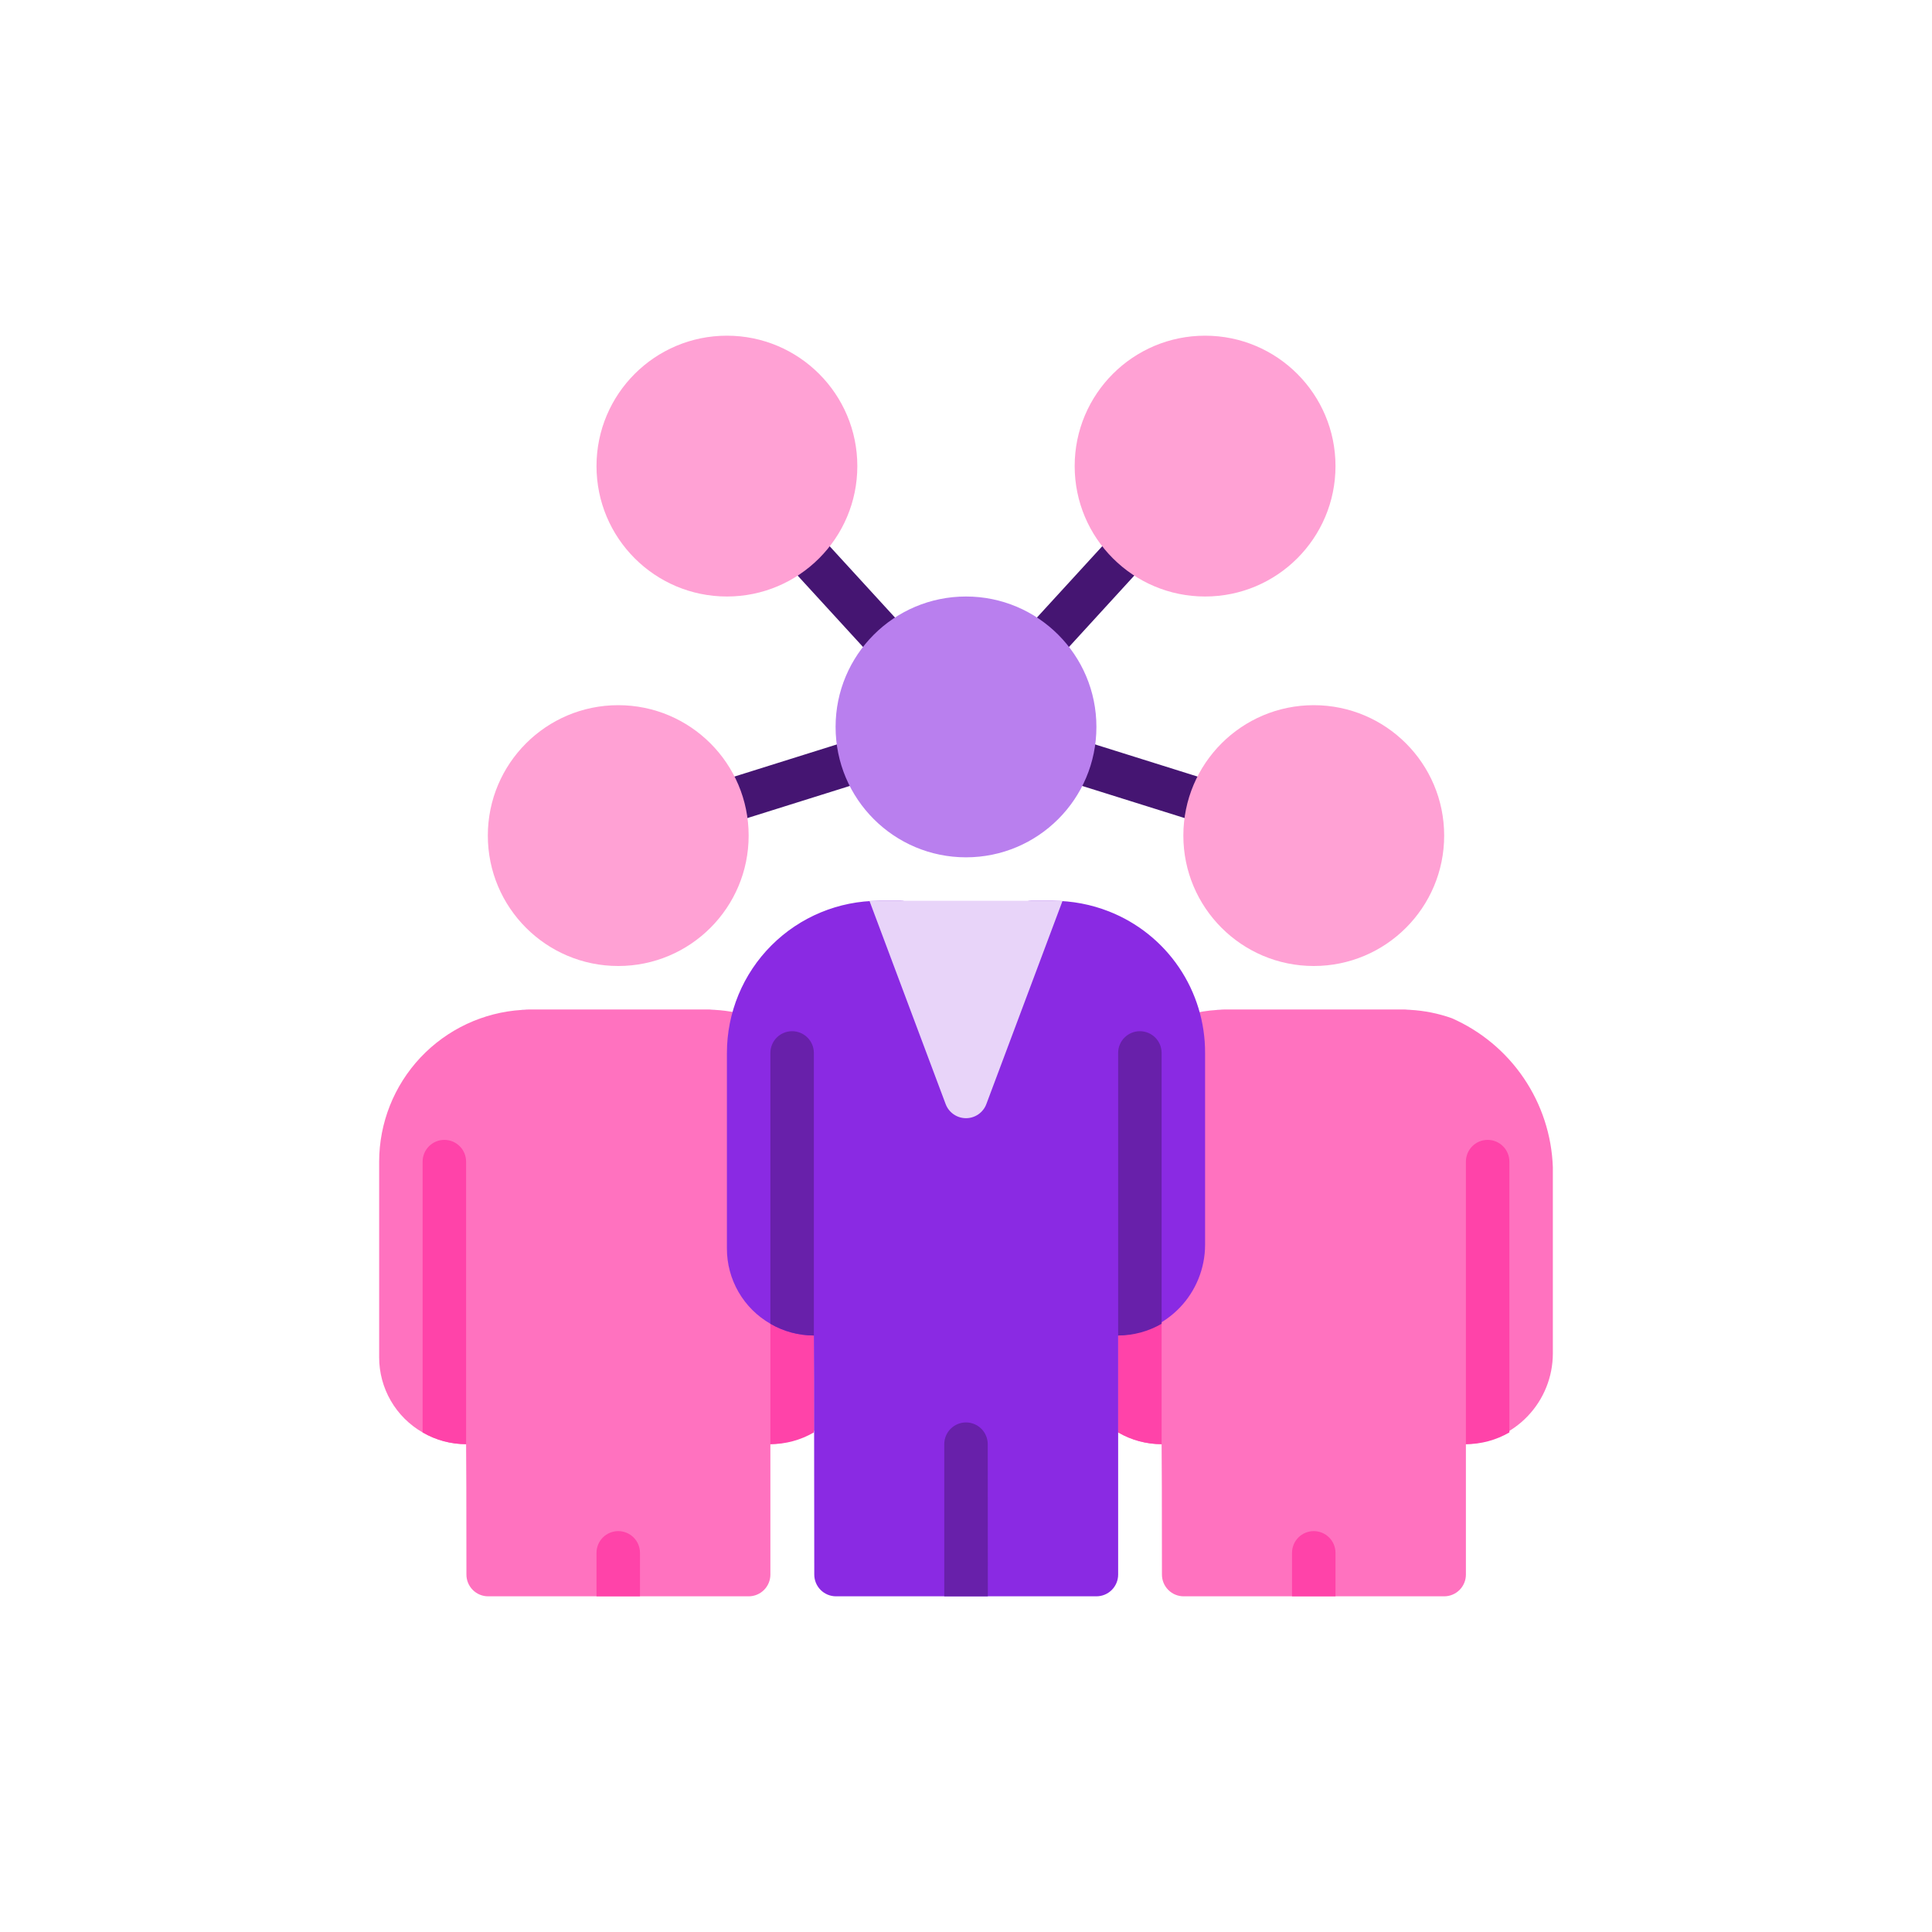 <?xml version="1.0" encoding="UTF-8"?> <svg xmlns="http://www.w3.org/2000/svg" width="200" height="200" viewBox="0 0 200 200" fill="none"><path d="M74.755 85.398C74.217 85.398 73.697 85.205 73.289 84.855C72.881 84.505 72.612 84.02 72.531 83.489C72.449 82.958 72.56 82.415 72.844 81.958C73.129 81.502 73.567 81.162 74.08 81.001L88.57 76.456C88.852 76.368 89.148 76.335 89.443 76.361C89.737 76.387 90.023 76.471 90.285 76.608C90.547 76.744 90.78 76.931 90.97 77.158C91.159 77.384 91.303 77.646 91.391 77.928C91.48 78.21 91.512 78.506 91.486 78.8C91.46 79.095 91.377 79.381 91.24 79.643C91.103 79.905 90.916 80.138 90.69 80.328C90.463 80.517 90.202 80.66 89.92 80.749L75.43 85.294C75.211 85.363 74.984 85.397 74.755 85.398V85.398Z" fill="#451572"></path><path d="M92.395 69.22C92.084 69.221 91.776 69.158 91.49 69.034C91.205 68.91 90.948 68.728 90.737 68.5L81.197 58.083C80.985 57.867 80.819 57.611 80.709 57.33C80.598 57.049 80.545 56.749 80.553 56.447C80.561 56.145 80.63 55.847 80.755 55.573C80.88 55.298 81.06 55.051 81.283 54.847C81.505 54.643 81.767 54.486 82.052 54.385C82.336 54.285 82.638 54.242 82.94 54.261C83.242 54.279 83.536 54.358 83.806 54.493C84.077 54.628 84.317 54.816 84.513 55.045L94.053 65.463C94.348 65.785 94.542 66.185 94.613 66.616C94.684 67.046 94.628 67.488 94.453 67.888C94.277 68.287 93.989 68.627 93.624 68.865C93.258 69.104 92.831 69.231 92.395 69.231V69.22Z" fill="#451572"></path><path d="M125.245 85.398C125.016 85.397 124.788 85.363 124.57 85.294L110.08 80.749C109.511 80.57 109.036 80.172 108.76 79.643C108.484 79.114 108.429 78.497 108.609 77.928C108.788 77.358 109.185 76.883 109.715 76.608C110.244 76.332 110.861 76.277 111.43 76.456L125.92 81.001C126.433 81.162 126.871 81.502 127.155 81.958C127.44 82.415 127.551 82.958 127.469 83.489C127.388 84.02 127.119 84.505 126.711 84.855C126.303 85.205 125.783 85.398 125.245 85.398V85.398Z" fill="#451572"></path><path d="M107.605 69.22C107.169 69.22 106.742 69.093 106.377 68.854C106.011 68.615 105.723 68.276 105.547 67.876C105.372 67.477 105.316 67.035 105.387 66.605C105.458 66.174 105.652 65.773 105.947 65.451L115.487 55.034C115.683 54.804 115.923 54.616 116.194 54.482C116.464 54.347 116.759 54.268 117.06 54.249C117.362 54.231 117.664 54.273 117.948 54.374C118.233 54.475 118.495 54.632 118.718 54.836C118.94 55.04 119.12 55.287 119.245 55.562C119.37 55.836 119.439 56.133 119.447 56.435C119.455 56.737 119.402 57.038 119.292 57.319C119.181 57.6 119.015 57.856 118.803 58.072L109.263 68.5C109.052 68.728 108.795 68.91 108.51 69.034C108.224 69.158 107.916 69.221 107.605 69.22Z" fill="#451572"></path><path d="M43.75 148.285C45.117 149.079 46.669 149.499 48.25 149.5L48.273 153.91C48.273 155.922 48.273 158.41 48.284 162.989C48.282 163.285 48.339 163.579 48.452 163.853C48.564 164.128 48.73 164.377 48.939 164.587C49.148 164.797 49.396 164.964 49.67 165.078C49.944 165.192 50.237 165.25 50.534 165.25H77.5C78.097 165.25 78.669 165.013 79.091 164.591C79.513 164.169 79.75 163.597 79.75 163V149.5C82.169 149.395 84.455 148.362 86.132 146.614C87.808 144.866 88.746 142.539 88.75 140.118V120.824C88.634 117.528 87.59 114.331 85.737 111.603C83.885 108.874 81.299 106.724 78.278 105.4C76.89 104.909 75.438 104.619 73.968 104.538C73.646 104.503 73.323 104.491 73 104.5H55C54.677 104.493 54.354 104.508 54.032 104.545C50.033 104.791 46.278 106.553 43.531 109.47C40.785 112.388 39.254 116.243 39.25 120.25V140.5C39.247 142.079 39.662 143.631 40.452 144.998C41.242 146.366 42.38 147.5 43.75 148.285V148.285Z" fill="#FF72BF"></path><path d="M48.25 120.25V149.5C46.669 149.498 45.117 149.079 43.75 148.285V120.25C43.75 119.653 43.987 119.081 44.409 118.659C44.831 118.237 45.403 118 46 118C46.597 118 47.169 118.237 47.591 118.659C48.013 119.081 48.25 119.653 48.25 120.25Z" fill="#FF43A9"></path><path d="M79.75 120.25V149.5C81.331 149.498 82.883 149.079 84.25 148.285V120.25C84.25 119.653 84.013 119.081 83.591 118.659C83.169 118.237 82.597 118 82 118C81.403 118 80.831 118.237 80.409 118.659C79.987 119.081 79.75 119.653 79.75 120.25Z" fill="#FF43A9"></path><path d="M54.01 104.5H55C54.677 104.492 54.354 104.507 54.033 104.545L54.01 104.5Z" fill="#E8D4F9"></path><path d="M73.99 104.5L73.968 104.545C73.646 104.507 73.323 104.492 73 104.5H73.99Z" fill="#E8D4F9"></path><path d="M66.25 165.25V160.75C66.25 160.153 66.013 159.581 65.591 159.159C65.169 158.737 64.597 158.5 64 158.5C63.403 158.5 62.831 158.737 62.409 159.159C61.987 159.581 61.75 160.153 61.75 160.75V165.25H66.25Z" fill="#FF43A9"></path><path d="M64 100C71.456 100 77.5 93.956 77.5 86.5C77.5 79.044 71.456 73 64 73C56.544 73 50.5 79.044 50.5 86.5C50.5 93.956 56.544 100 64 100Z" fill="#FFA1D4"></path><path d="M115.75 148.285C117.117 149.079 118.669 149.499 120.25 149.5L120.273 153.91C120.273 155.922 120.273 158.41 120.284 162.989C120.282 163.285 120.339 163.579 120.452 163.853C120.564 164.128 120.73 164.377 120.939 164.587C121.148 164.797 121.396 164.964 121.67 165.078C121.944 165.192 122.237 165.25 122.534 165.25H149.5C150.097 165.25 150.669 165.013 151.091 164.591C151.513 164.169 151.75 163.597 151.75 163V149.5C154.169 149.395 156.455 148.362 158.132 146.614C159.808 144.866 160.746 142.539 160.75 140.118V120.824C160.634 117.528 159.59 114.331 157.737 111.603C155.885 108.874 153.299 106.724 150.279 105.4C148.89 104.909 147.438 104.619 145.968 104.538C145.646 104.503 145.323 104.491 145 104.5H127C126.677 104.493 126.354 104.508 126.033 104.545C122.033 104.791 118.278 106.553 115.531 109.47C112.785 112.388 111.254 116.243 111.25 120.25V140.5C111.247 142.079 111.662 143.631 112.452 144.998C113.242 146.366 114.38 147.5 115.75 148.285V148.285Z" fill="#FF72BF"></path><path d="M120.25 120.25V149.5C118.669 149.498 117.117 149.079 115.75 148.285V120.25C115.75 119.653 115.987 119.081 116.409 118.659C116.831 118.237 117.403 118 118 118C118.597 118 119.169 118.237 119.591 118.659C120.013 119.081 120.25 119.653 120.25 120.25Z" fill="#FF43A9"></path><path d="M151.75 120.25V149.5C153.331 149.498 154.883 149.079 156.25 148.285V120.25C156.25 119.653 156.013 119.081 155.591 118.659C155.169 118.237 154.597 118 154 118C153.403 118 152.831 118.237 152.409 118.659C151.987 119.081 151.75 119.653 151.75 120.25Z" fill="#FF43A9"></path><path d="M126.01 104.5H127C126.677 104.492 126.354 104.507 126.033 104.545L126.01 104.5Z" fill="#E8D4F9"></path><path d="M145.99 104.5L145.968 104.545C145.646 104.507 145.323 104.492 145 104.5H145.99Z" fill="#E8D4F9"></path><path d="M138.25 165.25V160.75C138.25 160.153 138.013 159.581 137.591 159.159C137.169 158.737 136.597 158.5 136 158.5C135.403 158.5 134.831 158.737 134.409 159.159C133.987 159.581 133.75 160.153 133.75 160.75V165.25H138.25Z" fill="#FF43A9"></path><path d="M136 100C143.456 100 149.5 93.956 149.5 86.5C149.5 79.044 143.456 73 136 73C128.544 73 122.5 79.044 122.5 86.5C122.5 93.956 128.544 100 136 100Z" fill="#FFA1D4"></path><path d="M100 88.75C107.456 88.75 113.5 82.706 113.5 75.25C113.5 67.794 107.456 61.75 100 61.75C92.544 61.75 86.5 67.794 86.5 75.25C86.5 82.706 92.544 88.75 100 88.75Z" fill="#B97FEE"></path><path d="M79.75 137.035C81.117 137.829 82.669 138.248 84.25 138.25L84.272 142.66C84.272 145.907 84.286 150.387 84.293 163C84.293 163.597 84.53 164.169 84.952 164.591C85.374 165.013 85.946 165.25 86.543 165.25H113.5C114.097 165.25 114.669 165.013 115.091 164.591C115.513 164.169 115.75 163.597 115.75 163V138.25C118.169 138.145 120.455 137.111 122.132 135.364C123.808 133.616 124.746 131.289 124.75 128.868V109C124.761 105.841 123.818 102.752 122.043 100.138C120.268 97.524 117.745 95.508 114.805 94.353C112.956 93.626 110.987 93.252 109 93.25H106.75C106.291 93.251 105.843 93.391 105.465 93.652C105.087 93.913 104.798 94.283 104.635 94.713L100 107.088L95.365 94.713C95.202 94.283 94.913 93.913 94.535 93.652C94.157 93.391 93.709 93.251 93.25 93.25H91C86.823 93.25 82.817 94.909 79.863 97.863C76.909 100.817 75.25 104.823 75.25 109V129.25C75.247 130.829 75.662 132.381 76.452 133.748C77.242 135.115 78.38 136.249 79.75 137.035V137.035Z" fill="#8A2AE3"></path><path d="M84.25 109V138.25C82.669 138.248 81.117 137.829 79.75 137.035V109C79.75 108.403 79.987 107.831 80.409 107.409C80.831 106.987 81.403 106.75 82 106.75C82.597 106.75 83.169 106.987 83.591 107.409C84.013 107.831 84.25 108.403 84.25 109Z" fill="#6820AA"></path><path d="M115.75 109V138.25C117.331 138.248 118.883 137.829 120.25 137.035V109C120.25 108.403 120.013 107.831 119.591 107.409C119.169 106.987 118.597 106.75 118 106.75C117.403 106.75 116.831 106.987 116.409 107.409C115.987 107.831 115.75 108.403 115.75 109Z" fill="#6820AA"></path><path d="M109.997 93.25H90.003L97.892 114.29C98.052 114.72 98.34 115.09 98.717 115.352C99.094 115.614 99.541 115.754 100 115.754C100.459 115.754 100.907 115.614 101.284 115.352C101.66 115.09 101.948 114.72 102.108 114.29L109.997 93.25Z" fill="#E8D4F9"></path><path d="M102.261 165.25L102.25 149.5C102.25 148.903 102.013 148.331 101.591 147.909C101.169 147.487 100.597 147.25 100 147.25C99.403 147.25 98.831 147.487 98.409 147.909C97.987 148.331 97.75 148.903 97.75 149.5V165.25H102.261Z" fill="#6820AA"></path><path d="M124.75 61.75C132.206 61.75 138.25 55.706 138.25 48.25C138.25 40.794 132.206 34.75 124.75 34.75C117.294 34.75 111.25 40.794 111.25 48.25C111.25 55.706 117.294 61.75 124.75 61.75Z" fill="#FFA1D4"></path><path d="M75.25 61.75C82.706 61.75 88.75 55.706 88.75 48.25C88.75 40.794 82.706 34.75 75.25 34.75C67.794 34.75 61.75 40.794 61.75 48.25C61.75 55.706 67.794 61.75 75.25 61.75Z" fill="#FFA1D4"></path></svg> 